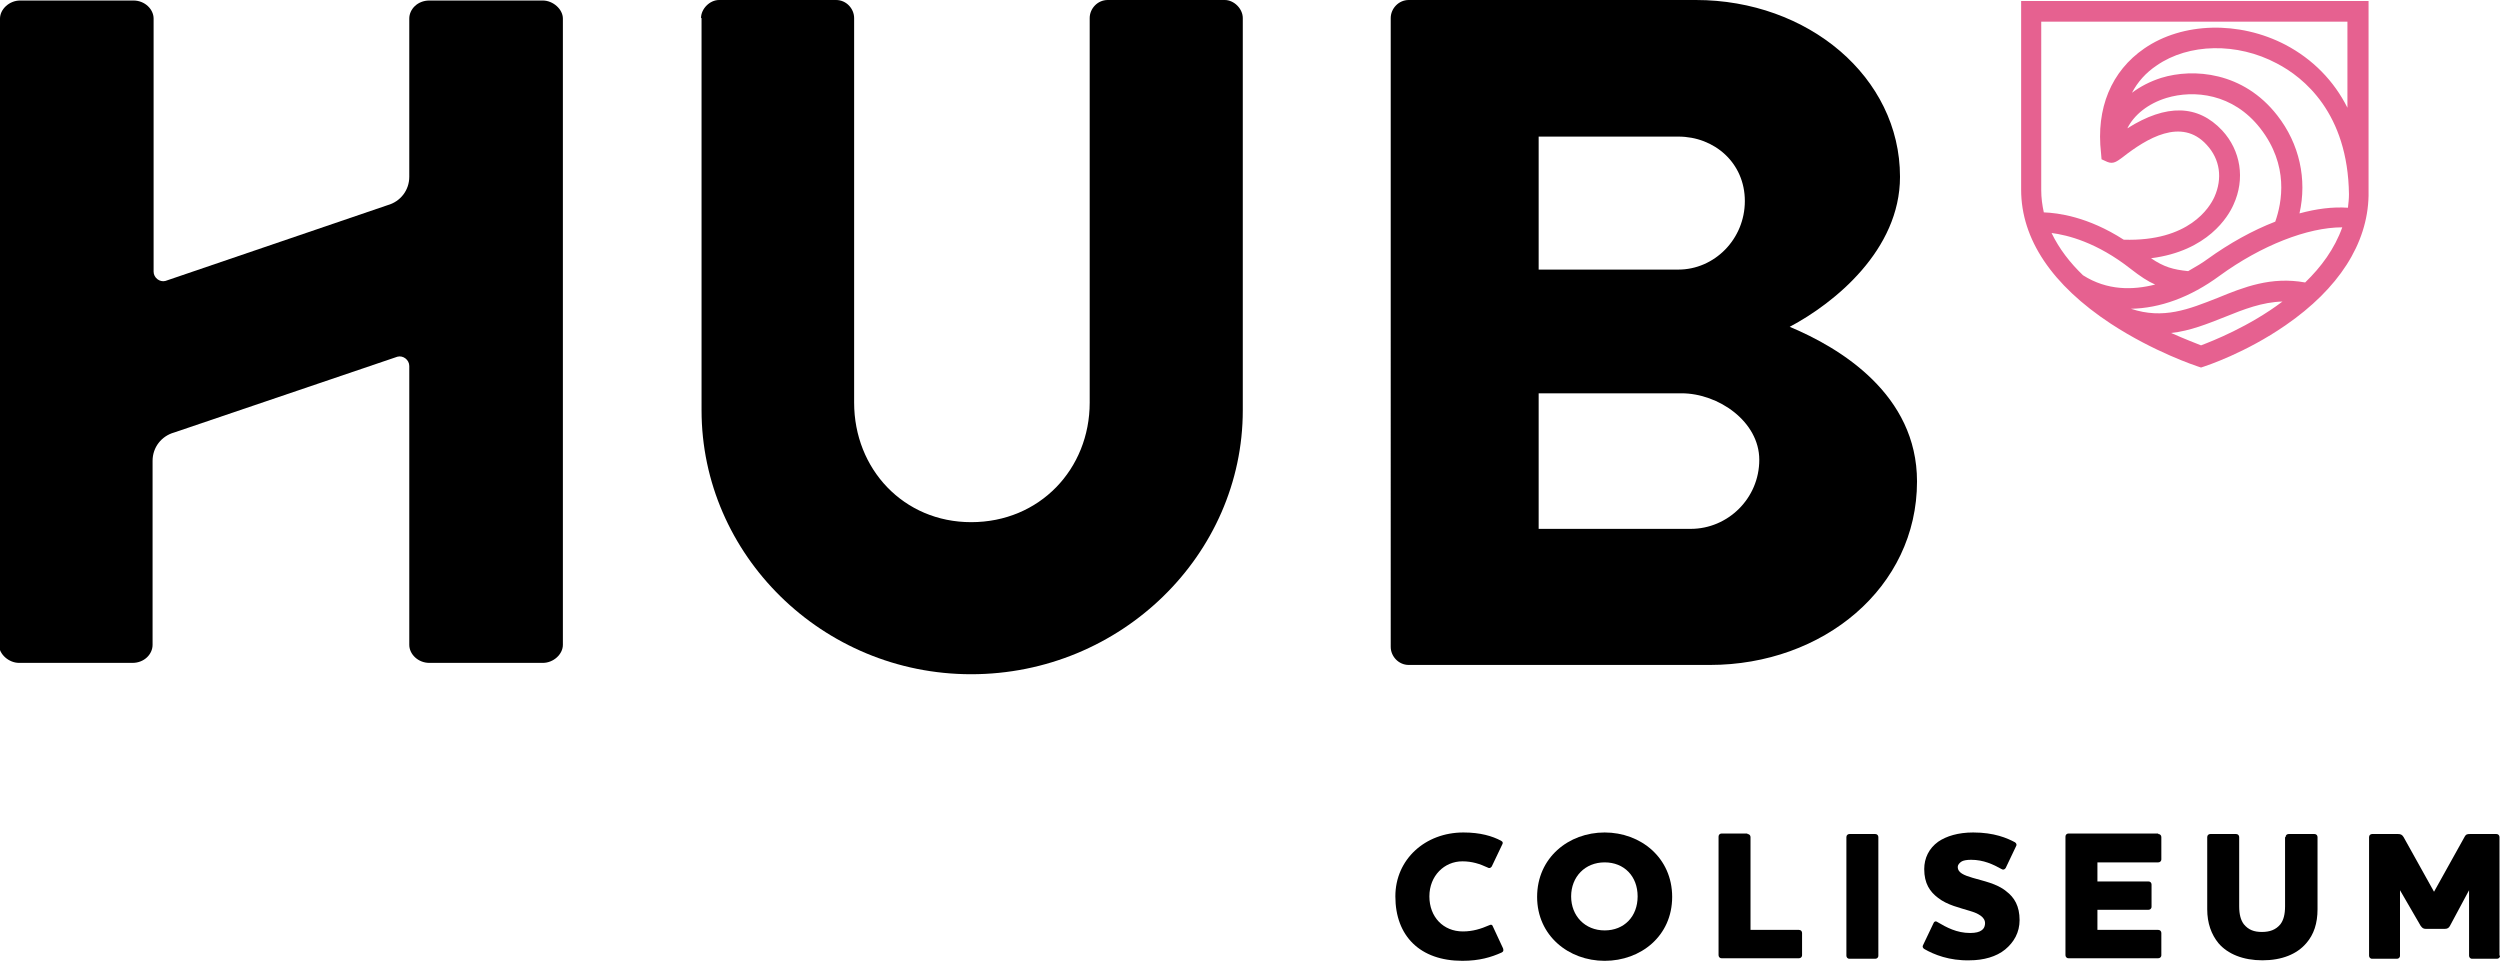 <?xml version="1.0" encoding="UTF-8"?>
<!-- Generator: Adobe Illustrator 25.3.1, SVG Export Plug-In . SVG Version: 6.00 Build 0)  -->
<svg xmlns="http://www.w3.org/2000/svg" xmlns:xlink="http://www.w3.org/1999/xlink" version="1.1" id="Layer_1" x="0px" y="0px" viewBox="0 0 485 186.4" style="enable-background:new 0 0 485 186.4;" xml:space="preserve">
<style type="text/css">
	.st0{fill:#E66190;}
</style>
<g>
	<g>
		<g>
			<g>
				<g>
					<path d="M136,3.5c0-1.8,1.7-3.5,3.5-3.5h22.7c2,0,3.5,1.7,3.5,3.5v74.6c0,12.9,9.6,23.2,22.7,23.2c13.3,0,23-10.3,23-23.2V3.5       c0-1.8,1.5-3.5,3.5-3.5h22.7c1.8,0,3.5,1.7,3.5,3.5v76.1c0,28-23.6,51.2-52.7,51.2c-28.9,0-52.3-23.2-52.3-51.2V3.5z"></path>
					<path d="M269.8,3.5c0-1.8,1.5-3.5,3.5-3.5h55.7c21.7,0,39.6,14.9,39.6,34.3c0,14.2-12.7,24.5-21.4,29.1       c9.8,4.1,24.7,13.1,24.7,30c0,20.6-18.2,35.6-40.2,35.6h-58.4c-2,0-3.5-1.7-3.5-3.5V3.5z M325.6,52.3c7,0,12.9-5.9,12.9-13.3       s-5.9-12.5-12.9-12.5h-27.1v25.8H325.6z M328,102.6c7.2,0,13.3-5.9,13.3-13.4c0-7.4-7.9-12.9-15.1-12.9h-27.7v26.3H328z"></path>
					<path d="M0,3.6c0-1.8,1.8-3.5,3.9-3.5h22c2.2,0,3.9,1.7,3.9,3.5v49.1c0,1.2,1.2,2.1,2.3,1.8l43.1-14.7c2.5-0.7,4.2-2.9,4.2-5.5       V3.6c0-1.8,1.6-3.5,3.9-3.5h22c2,0,3.9,1.7,3.9,3.5v121.5c0,1.8-1.8,3.5-3.9,3.5h-22c-2.2,0-3.9-1.7-3.9-3.5V71       c0-1.2-1.2-2.1-2.3-1.8L33.8,83.9c-2.5,0.7-4.2,2.9-4.2,5.5v35.7c0,1.8-1.6,3.5-3.9,3.5h-22c-2,0-3.9-1.7-3.9-3.5V3.6z"></path>
				</g>
			</g>
		</g>
		<path class="st0" d="M459.5,0.2h-67.4v36.6c0,9.6,6,18.5,17.4,26c8.4,5.5,16.6,8.2,16.9,8.3l0.6,0.2l0.6-0.2c0.3-0.1,8-2.6,15.8-8    c10.3-7.1,15.9-15.8,16.1-25.1l0,0c0-0.1,0-0.2,0-0.3c0-0.1,0-0.2,0-0.3V0.2z M398,45.2c3.1,0.4,8.8,1.8,15.4,7    c1.8,1.4,3.3,2.4,4.7,3c-4.3,1.1-9.3,1.2-14-1.8C401.6,51,399.5,48.3,398,45.2z M431.1,25.3c-4.7-5-10.8-5.2-18.4-0.4    c1.3-2.6,4-4.8,7.6-5.9c5.3-1.6,12.9-0.9,18.2,5.9c5.6,7.2,4.2,14.4,2.9,18.1c-4.4,1.7-8.9,4.2-13.2,7.3c-0.8,0.6-2.1,1.4-3.7,2.3    c-2.9-0.3-4.7-0.8-7.2-2.5c11-1.4,15-8.1,16-10.4C435.6,34.7,434.7,29.2,431.1,25.3z M446.1,41.4c1.5-6.6,0-13.5-4.3-19    c-6.6-8.5-16.3-9.2-22.5-7.3c-2.2,0.7-4.1,1.7-5.7,2.9c1.1-2.1,2.7-3.9,4.8-5.3c6.2-4.3,15.6-4.5,23.3-0.4    c5.2,2.7,13.8,9.6,14,25.4c0,0.9-0.1,1.7-0.2,2.6C452.5,40.1,449.4,40.5,446.1,41.4z M427,67c-1-0.4-3.1-1.2-5.8-2.4    c3.7-0.4,7.1-1.8,10.4-3.1c3.7-1.5,7.3-2.9,11.2-3C436.3,63.4,429.1,66.2,427,67z M447.2,54.8c-6.6-1.2-11.9,0.9-17,3    c-5.6,2.2-10.5,4.2-16.8,2.1c5.6-0.1,11.5-2.2,17.2-6.4c8.1-5.9,17.1-9.4,23.8-9.4C452.9,48.3,450.3,51.8,447.2,54.8z M443.4,8.7    c-9-4.7-20-4.4-27.4,0.7c-6.4,4.4-9.4,11.6-8.4,20.3l0.1,1.2l1.1,0.5c1.2,0.5,1.9-0.1,3-0.9c4.6-3.6,11.4-7.8,16.3-2.4    c2.6,2.8,3.1,6.5,1.5,10.1c-0.9,2-4.9,8.7-17.6,8.3c-7-4.5-12.8-5.2-15.5-5.3c-0.3-1.4-0.5-2.8-0.5-4.3V4.2h59.4v16.7    C452.8,15.7,448.7,11.5,443.4,8.7z"></path>
	</g>
</g>
<g>
	<path d="M270.7,173.9c0-7.2,5.8-12.4,13.2-12.4c3.3,0,5.6,0.7,7.3,1.6c0.4,0.2,0.4,0.5,0.2,0.8l-2,4.2c-0.2,0.3-0.5,0.4-0.8,0.2   c-1.5-0.7-3-1.2-4.9-1.2c-3.5,0-6.4,2.8-6.4,6.8c0,4,2.7,6.8,6.5,6.8c1.9,0,3.5-0.5,5.1-1.2c0.4-0.2,0.6-0.1,0.7,0.2l2,4.3   c0.1,0.4,0.1,0.6-0.3,0.8c-2,0.9-4.3,1.6-7.6,1.6C275.5,186.4,270.7,181.6,270.7,173.9z"></path>
	<path d="M311.3,186.4c-7,0-13.1-4.9-13.1-12.4c0-7.6,6.1-12.5,13.1-12.5c7,0,13.1,4.9,13.1,12.5   C324.4,181.6,318.3,186.4,311.3,186.4z M311.3,167.3c-3.8,0-6.5,2.8-6.5,6.6s2.7,6.6,6.5,6.6s6.4-2.7,6.4-6.6   S315.1,167.3,311.3,167.3z"></path>
	<path d="M339,161.8c0.4,0,0.6,0.3,0.6,0.6v18h9.4c0.4,0,0.6,0.3,0.6,0.6v4.3c0,0.4-0.3,0.6-0.6,0.6h-15c-0.4,0-0.6-0.3-0.6-0.6v-23   c0-0.4,0.3-0.6,0.6-0.6H339z"></path>
	<path d="M363.8,161.8c0.4,0,0.6,0.3,0.6,0.6v23c0,0.4-0.3,0.6-0.6,0.6h-5c-0.4,0-0.6-0.3-0.6-0.6v-23c0-0.4,0.3-0.6,0.6-0.6H363.8z   "></path>
	<path d="M373.3,184.1c-0.3-0.2-0.4-0.5-0.2-0.8l2-4.2c0.1-0.3,0.4-0.5,0.8-0.2c1.7,1,3.7,2.1,6.3,2.1c1.1,0,1.8-0.2,2.2-0.5   c0.6-0.4,0.7-1,0.7-1.4c0-1.2-1.3-1.9-3-2.4c-1.9-0.6-4.3-1.1-6.1-2.5c-1.6-1.2-2.7-2.8-2.7-5.6c0-2.1,0.9-4,2.7-5.3   c1.6-1.1,3.9-1.8,6.8-1.8c4.1,0,6.6,1.1,8.1,1.9c0.3,0.2,0.4,0.5,0.2,0.8l-2,4.2c-0.2,0.3-0.5,0.4-0.8,0.2   c-1.6-0.9-3.5-1.8-5.9-1.8c-0.8,0-1.4,0.1-1.8,0.3c-0.5,0.3-0.8,0.7-0.8,1.1c0,1.1,1.2,1.6,2.9,2.1c2,0.6,4.7,1.1,6.5,2.6   c1.6,1.2,2.6,2.9,2.6,5.6c0,2.4-1.1,4.3-2.8,5.7c-1.7,1.4-4.2,2.1-6.9,2.1C378.2,186.4,375.2,185.2,373.3,184.1z"></path>
	<path d="M418.7,161.8c0.4,0,0.6,0.3,0.6,0.6v4.3c0,0.4-0.3,0.6-0.6,0.6h-11.8v3.7h9.9c0.4,0,0.6,0.3,0.6,0.6v4.3   c0,0.4-0.3,0.6-0.6,0.6h-9.9v3.9h11.8c0.4,0,0.6,0.3,0.6,0.6v4.3c0,0.4-0.3,0.6-0.6,0.6h-17.4c-0.4,0-0.6-0.3-0.6-0.6v-23   c0-0.4,0.3-0.6,0.6-0.6H418.7z"></path>
	<path d="M443.4,162.4c0-0.4,0.3-0.6,0.6-0.6h5c0.4,0,0.6,0.3,0.6,0.6v14c0,2.7-0.7,4.9-2.2,6.6c-1.8,2.1-4.7,3.3-8.5,3.3   c-3.7,0-6.7-1.2-8.5-3.3c-1.4-1.7-2.2-3.9-2.2-6.6v-14c0-0.4,0.3-0.6,0.6-0.6h5c0.4,0,0.6,0.3,0.6,0.6v13.4c0,1.6,0.3,2.7,0.9,3.5   c0.9,1.1,2,1.5,3.5,1.5c1.5,0,2.7-0.4,3.6-1.5c0.6-0.8,0.9-1.9,0.9-3.5V162.4z"></path>
	<path d="M485,185.4c0,0.4-0.3,0.6-0.6,0.6h-4.8c-0.4,0-0.6-0.3-0.6-0.6v-12.7l-3.7,6.9c-0.2,0.4-0.5,0.6-1,0.6h-3.7   c-0.5,0-0.7-0.2-1-0.6l-4-6.9v12.7c0,0.4-0.3,0.6-0.6,0.6h-4.8c-0.4,0-0.6-0.3-0.6-0.6v-23c0-0.4,0.3-0.6,0.6-0.6h5   c0.5,0,0.8,0.1,1.1,0.6l5.9,10.6l5.9-10.6c0.3-0.6,0.6-0.6,1.1-0.6h5.1c0.4,0,0.6,0.3,0.6,0.6V185.4z"></path>
</g>
</svg>
